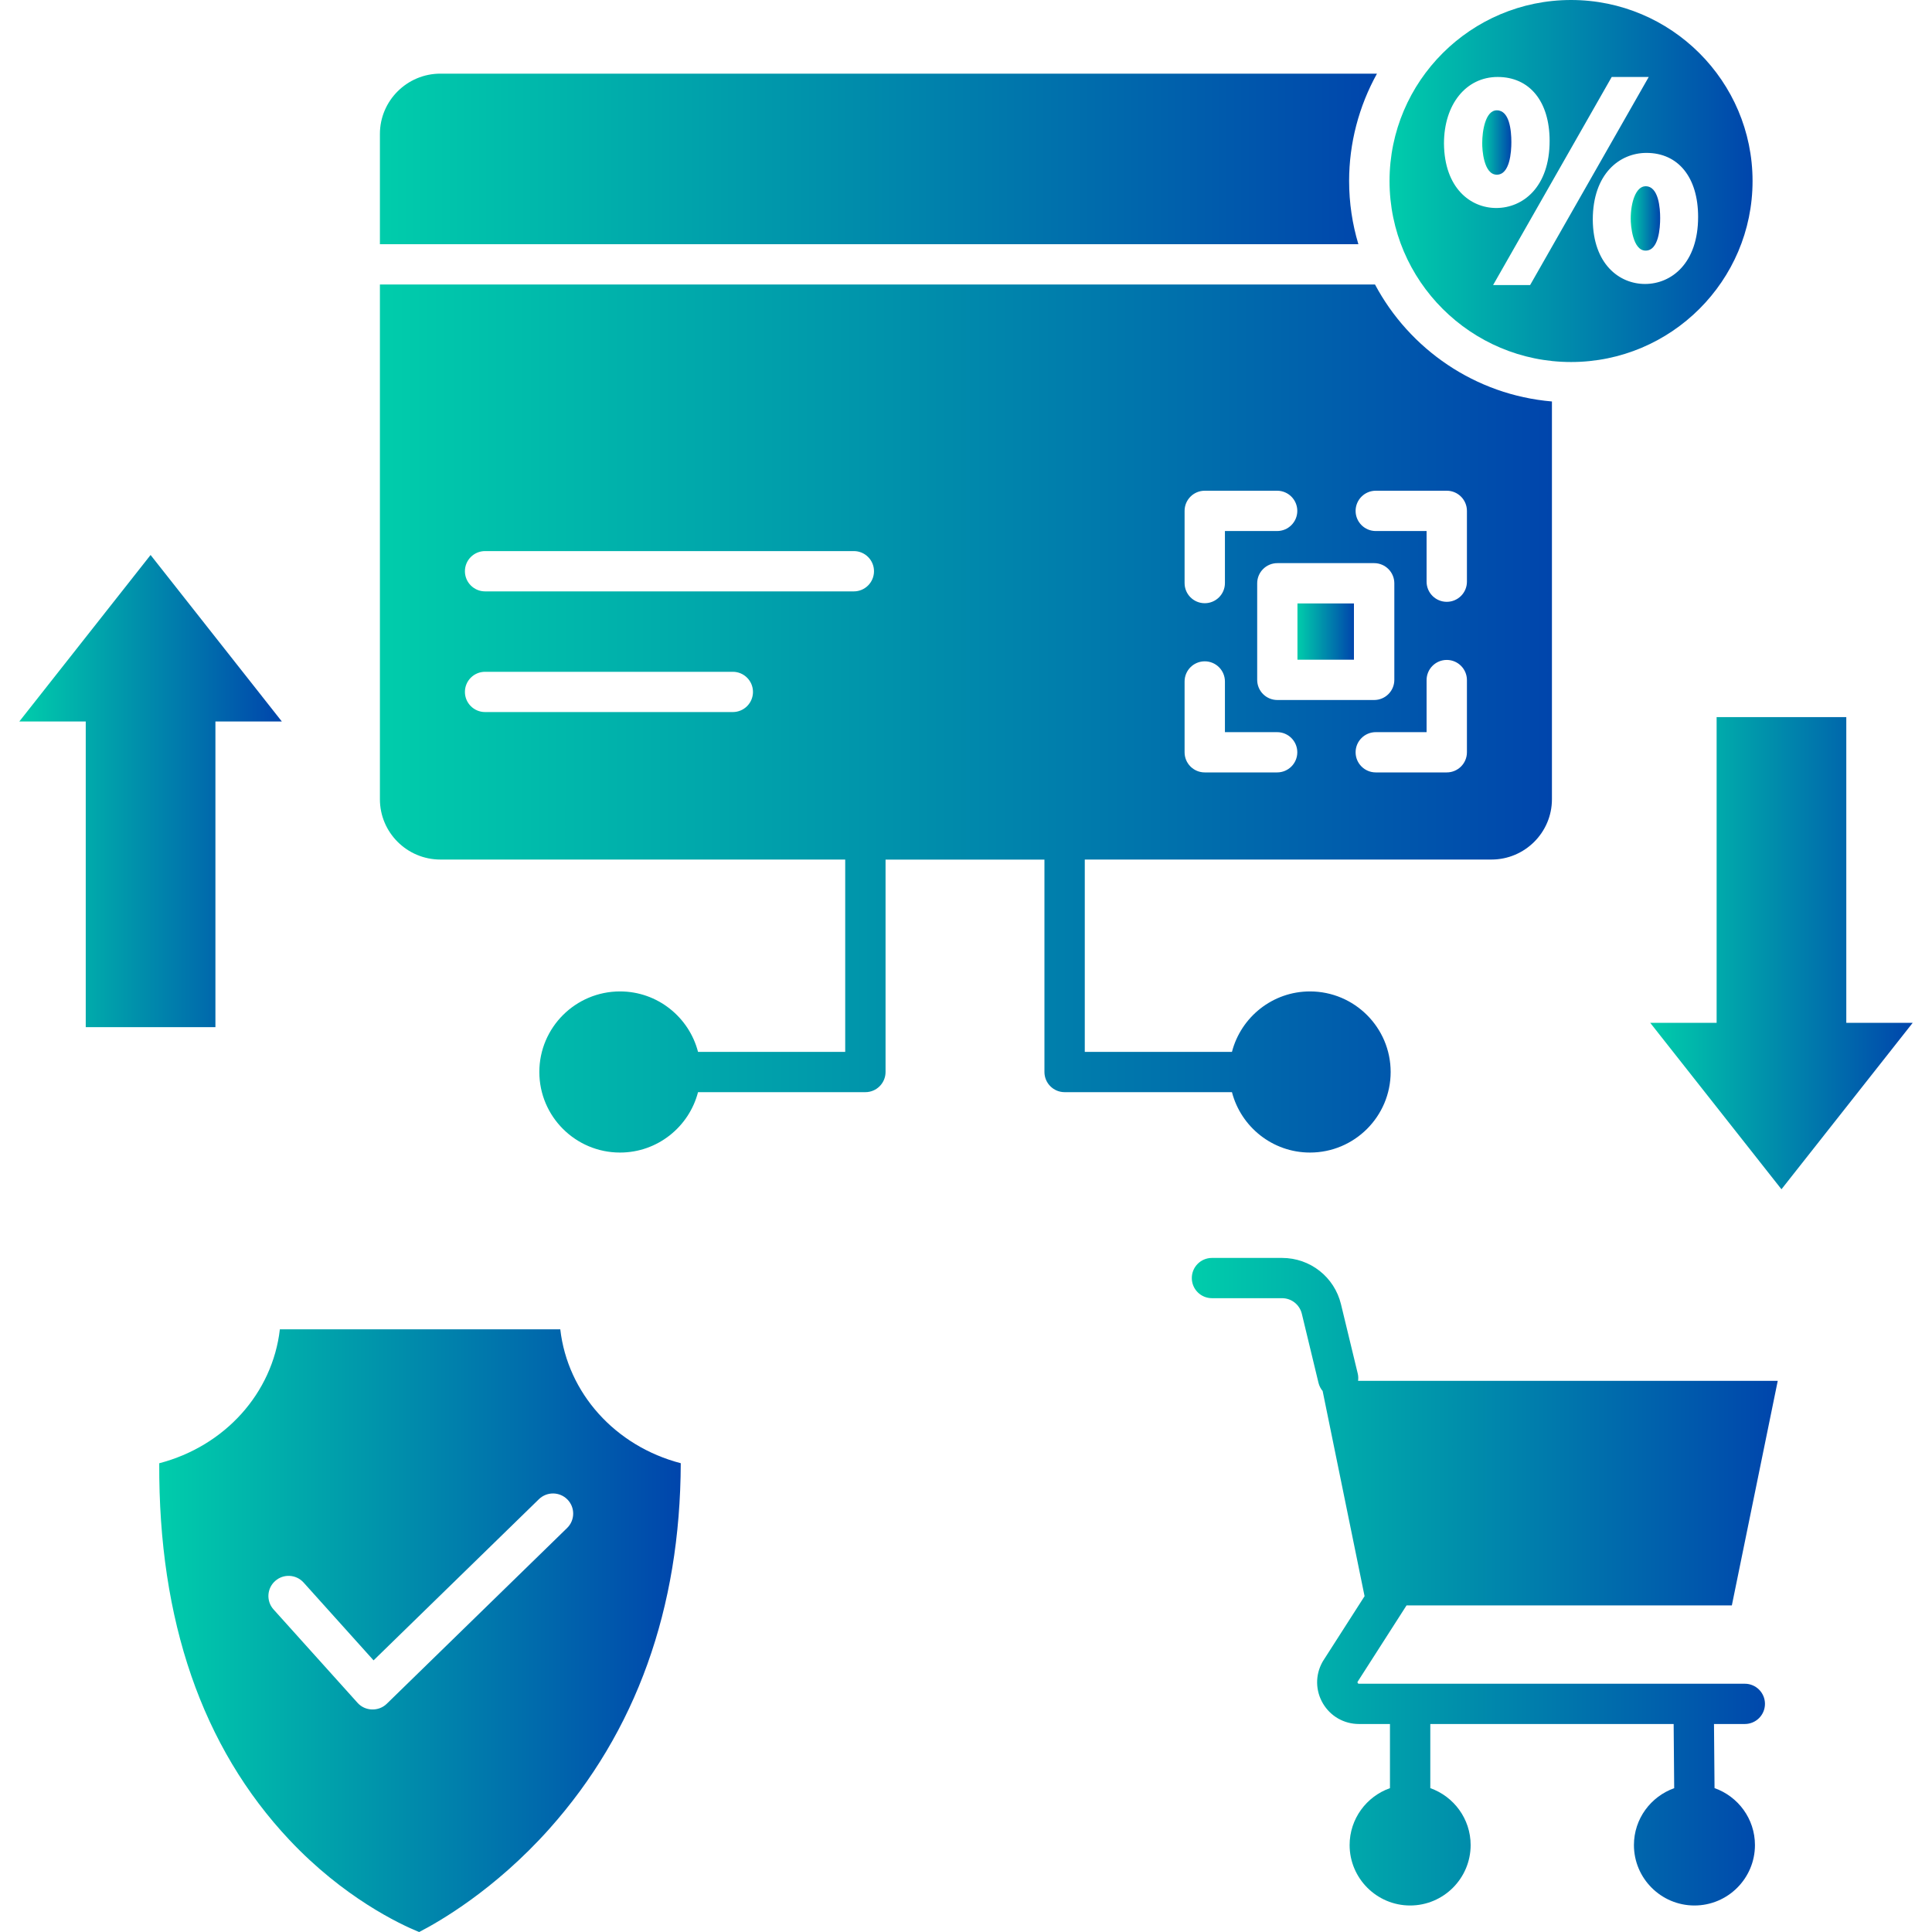 <svg width="50" height="50" viewBox="0 0 50 50" fill="none" xmlns="http://www.w3.org/2000/svg">
<g clip-path="url(#clip0_5242_17568)">
<path d="M35.155 6.32C34.999 5.801 34.915 5.252 34.915 4.683C34.915 3.708 35.167 2.751 35.636 1.906H11.398C10.534 1.906 9.832 2.607 9.832 3.467V6.32H35.155Z" fill="url(#paint0_linear_5242_17568)"/>
<path d="M33.578 15.617H35.04V17.073H33.578V15.617Z" fill="url(#paint1_linear_5242_17568)"/>
<path d="M35.585 7.363H9.832V20.684C9.832 21.545 10.534 22.245 11.398 22.245H21.874V27.222H18.065C17.832 26.324 17.016 25.658 16.046 25.658C14.894 25.658 13.958 26.593 13.958 27.743C13.958 28.893 14.894 29.828 16.046 29.828C17.017 29.828 17.832 29.162 18.065 28.265H22.396C22.684 28.265 22.918 28.031 22.918 27.743V22.246H27.03V27.743C27.03 28.031 27.264 28.265 27.552 28.265H31.883C32.116 29.162 32.932 29.828 33.902 29.828C35.054 29.828 35.99 28.893 35.99 27.743C35.99 26.593 35.054 25.658 33.902 25.658C32.932 25.658 32.116 26.324 31.883 27.222H28.074V22.245H38.598C39.462 22.245 40.164 21.545 40.164 20.684V10.39C38.178 10.221 36.477 9.037 35.585 7.363ZM30.657 13.222C30.657 12.934 30.89 12.7 31.179 12.7H33.052C33.34 12.7 33.574 12.934 33.574 13.222C33.574 13.509 33.34 13.743 33.052 13.743H31.701V15.09C31.701 15.378 31.467 15.611 31.179 15.611C30.89 15.611 30.657 15.378 30.657 15.09V13.222ZM35.563 14.574C35.851 14.574 36.085 14.808 36.085 15.096V17.595C36.085 17.883 35.851 18.116 35.563 18.116H33.058C32.769 18.116 32.536 17.883 32.536 17.595V15.096C32.536 14.808 32.769 14.574 33.058 14.574H35.563ZM12.554 14.262H22.097C22.385 14.262 22.619 14.495 22.619 14.783C22.619 15.071 22.385 15.305 22.097 15.305H12.554C12.266 15.305 12.032 15.071 12.032 14.783C12.032 14.495 12.266 14.262 12.554 14.262ZM18.965 18.428H12.554C12.266 18.428 12.032 18.195 12.032 17.907C12.032 17.619 12.266 17.386 12.554 17.386H18.965C19.253 17.386 19.487 17.619 19.487 17.907C19.487 18.195 19.253 18.428 18.965 18.428ZM33.052 19.99H31.179C30.89 19.99 30.657 19.757 30.657 19.469V17.637C30.657 17.349 30.89 17.115 31.179 17.115C31.467 17.115 31.701 17.349 31.701 17.637V18.948H33.052C33.34 18.948 33.574 19.181 33.574 19.469C33.574 19.757 33.34 19.99 33.052 19.99ZM37.964 19.469C37.964 19.757 37.73 19.99 37.442 19.99H35.605C35.317 19.99 35.083 19.757 35.083 19.469C35.083 19.181 35.317 18.948 35.605 18.948H36.92V17.601C36.92 17.313 37.154 17.079 37.442 17.079C37.73 17.079 37.964 17.313 37.964 17.601V19.469ZM37.964 15.054C37.964 15.342 37.73 15.575 37.442 15.575C37.154 15.575 36.92 15.342 36.92 15.054V13.743H35.605C35.317 13.743 35.083 13.51 35.083 13.222C35.083 12.934 35.317 12.7 35.605 12.7H37.442C37.73 12.7 37.964 12.934 37.964 13.222V15.054H37.964Z" fill="url(#paint2_linear_5242_17568)"/>
<path d="M42.588 4.82C42.335 4.82 42.203 5.241 42.203 5.657C42.201 5.832 42.253 6.486 42.588 6.486C42.929 6.486 42.965 5.896 42.965 5.643C42.965 5.395 42.929 4.82 42.588 4.82Z" fill="url(#paint3_linear_5242_17568)"/>
<path d="M39.114 3.678C39.114 3.371 39.065 2.855 38.737 2.855C38.438 2.855 38.36 3.403 38.36 3.692C38.355 3.871 38.398 4.521 38.737 4.521C39.077 4.521 39.114 3.931 39.114 3.678Z" fill="url(#paint4_linear_5242_17568)"/>
<path d="M40.659 0C38.068 0 35.961 2.102 35.961 4.685C35.961 7.268 38.068 9.369 40.659 9.369C43.249 9.369 45.356 7.268 45.356 4.685C45.356 2.102 43.249 0 40.659 0ZM37.37 3.715C37.37 2.7 37.941 1.992 38.759 1.992C39.588 1.992 40.104 2.626 40.104 3.647C40.104 4.846 39.41 5.383 38.722 5.383C38.056 5.383 37.38 4.867 37.37 3.715ZM39.599 7.378H38.641L41.711 1.992H42.669L39.599 7.378ZM42.573 7.349C41.907 7.349 41.23 6.835 41.221 5.688C41.221 4.492 41.919 3.957 42.61 3.957C43.435 3.957 43.947 4.592 43.947 5.613C43.947 6.812 43.257 7.349 42.573 7.349Z" fill="url(#paint5_linear_5242_17568)"/>
<path d="M45.156 43.575H35.171C35.162 43.575 35.149 43.575 35.138 43.556C35.13 43.543 35.131 43.534 35.133 43.527L36.401 41.548H44.82L46.008 35.736H35.147C35.155 35.674 35.154 35.61 35.138 35.546L34.705 33.755C34.534 33.048 33.907 32.555 33.179 32.555H31.366C31.077 32.555 30.844 32.788 30.844 33.076C30.844 33.364 31.077 33.597 31.366 33.597H33.179C33.423 33.597 33.633 33.763 33.691 33.999L34.123 35.79C34.143 35.87 34.181 35.941 34.23 36L35.315 41.309L34.239 42.988C34.233 42.998 34.227 43.008 34.221 43.019C34.036 43.357 34.043 43.756 34.239 44.088C34.436 44.419 34.784 44.617 35.171 44.617H35.972V46.277C35.365 46.492 34.928 47.07 34.928 47.75C34.928 48.612 35.631 49.314 36.494 49.314C37.358 49.314 38.06 48.612 38.06 47.75C38.06 47.07 37.623 46.492 37.016 46.277V44.617H43.314L43.328 46.278C42.722 46.494 42.286 47.071 42.286 47.75C42.286 48.612 42.989 49.314 43.852 49.314C44.716 49.314 45.418 48.612 45.418 47.75C45.418 47.07 44.981 46.491 44.372 46.276L44.358 44.617H45.155C45.444 44.617 45.677 44.384 45.677 44.096C45.677 43.808 45.444 43.575 45.156 43.575Z" fill="url(#paint6_linear_5242_17568)"/>
<path d="M14.5 34.402H7.243C7.053 36.055 5.82 37.426 4.121 37.869C4.101 41.938 5.231 45.214 7.484 47.611C8.893 49.11 10.34 49.794 10.846 50.001C11.348 49.744 12.799 48.918 14.217 47.33C16.463 44.813 17.606 41.632 17.618 37.868C15.921 37.425 14.689 36.054 14.5 34.402ZM14.676 39.545L10.008 44.095C9.798 44.299 9.45 44.288 9.255 44.071L7.08 41.653C6.887 41.439 6.905 41.109 7.12 40.917C7.334 40.724 7.664 40.742 7.857 40.956L9.668 42.97L13.947 38.799C14.154 38.598 14.484 38.602 14.686 38.808C14.887 39.014 14.883 39.344 14.676 39.545Z" fill="url(#paint7_linear_5242_17568)"/>
<path d="M7.294 18.672L3.897 14.363L0.5 18.672H2.219V26.583H5.575V18.672H7.294Z" fill="url(#paint8_linear_5242_17568)"/>
<path d="M49.501 26.47L46.104 30.778L42.707 26.47H44.426V18.559H47.782V26.47H49.501Z" fill="url(#paint9_linear_5242_17568)"/>
</g>
<defs>
<linearGradient id="paint0_linear_5242_17568" x1="9.832" y1="4.113" x2="35.636" y2="4.113" gradientUnits="userSpaceOnUse">
<stop stop-color="#00CDAB"/>
<stop offset="1" stop-color="#0045AC"/>
</linearGradient>
<linearGradient id="paint1_linear_5242_17568" x1="33.578" y1="16.345" x2="35.04" y2="16.345" gradientUnits="userSpaceOnUse">
<stop stop-color="#00CDAB"/>
<stop offset="1" stop-color="#0045AC"/>
</linearGradient>
<linearGradient id="paint2_linear_5242_17568" x1="9.832" y1="18.596" x2="40.164" y2="18.596" gradientUnits="userSpaceOnUse">
<stop stop-color="#00CDAB"/>
<stop offset="1" stop-color="#0045AC"/>
</linearGradient>
<linearGradient id="paint3_linear_5242_17568" x1="42.203" y1="5.653" x2="42.965" y2="5.653" gradientUnits="userSpaceOnUse">
<stop stop-color="#00CDAB"/>
<stop offset="1" stop-color="#0045AC"/>
</linearGradient>
<linearGradient id="paint4_linear_5242_17568" x1="38.359" y1="3.688" x2="39.114" y2="3.688" gradientUnits="userSpaceOnUse">
<stop stop-color="#00CDAB"/>
<stop offset="1" stop-color="#0045AC"/>
</linearGradient>
<linearGradient id="paint5_linear_5242_17568" x1="35.961" y1="4.685" x2="45.356" y2="4.685" gradientUnits="userSpaceOnUse">
<stop stop-color="#00CDAB"/>
<stop offset="1" stop-color="#0045AC"/>
</linearGradient>
<linearGradient id="paint6_linear_5242_17568" x1="30.844" y1="40.934" x2="46.008" y2="40.934" gradientUnits="userSpaceOnUse">
<stop stop-color="#00CDAB"/>
<stop offset="1" stop-color="#0045AC"/>
</linearGradient>
<linearGradient id="paint7_linear_5242_17568" x1="4.121" y1="42.202" x2="17.618" y2="42.202" gradientUnits="userSpaceOnUse">
<stop stop-color="#00CDAB"/>
<stop offset="1" stop-color="#0045AC"/>
</linearGradient>
<linearGradient id="paint8_linear_5242_17568" x1="0.5" y1="20.473" x2="7.294" y2="20.473" gradientUnits="userSpaceOnUse">
<stop stop-color="#00CDAB"/>
<stop offset="1" stop-color="#0045AC"/>
</linearGradient>
<linearGradient id="paint9_linear_5242_17568" x1="42.707" y1="24.668" x2="49.501" y2="24.668" gradientUnits="userSpaceOnUse">
<stop stop-color="#00CDAB"/>
<stop offset="1" stop-color="#0045AC"/>
</linearGradient>
<clipPath id="clip0_5242_17568">
<rect width="50" height="50" fill="white"/>
</clipPath>
</defs>
</svg>
